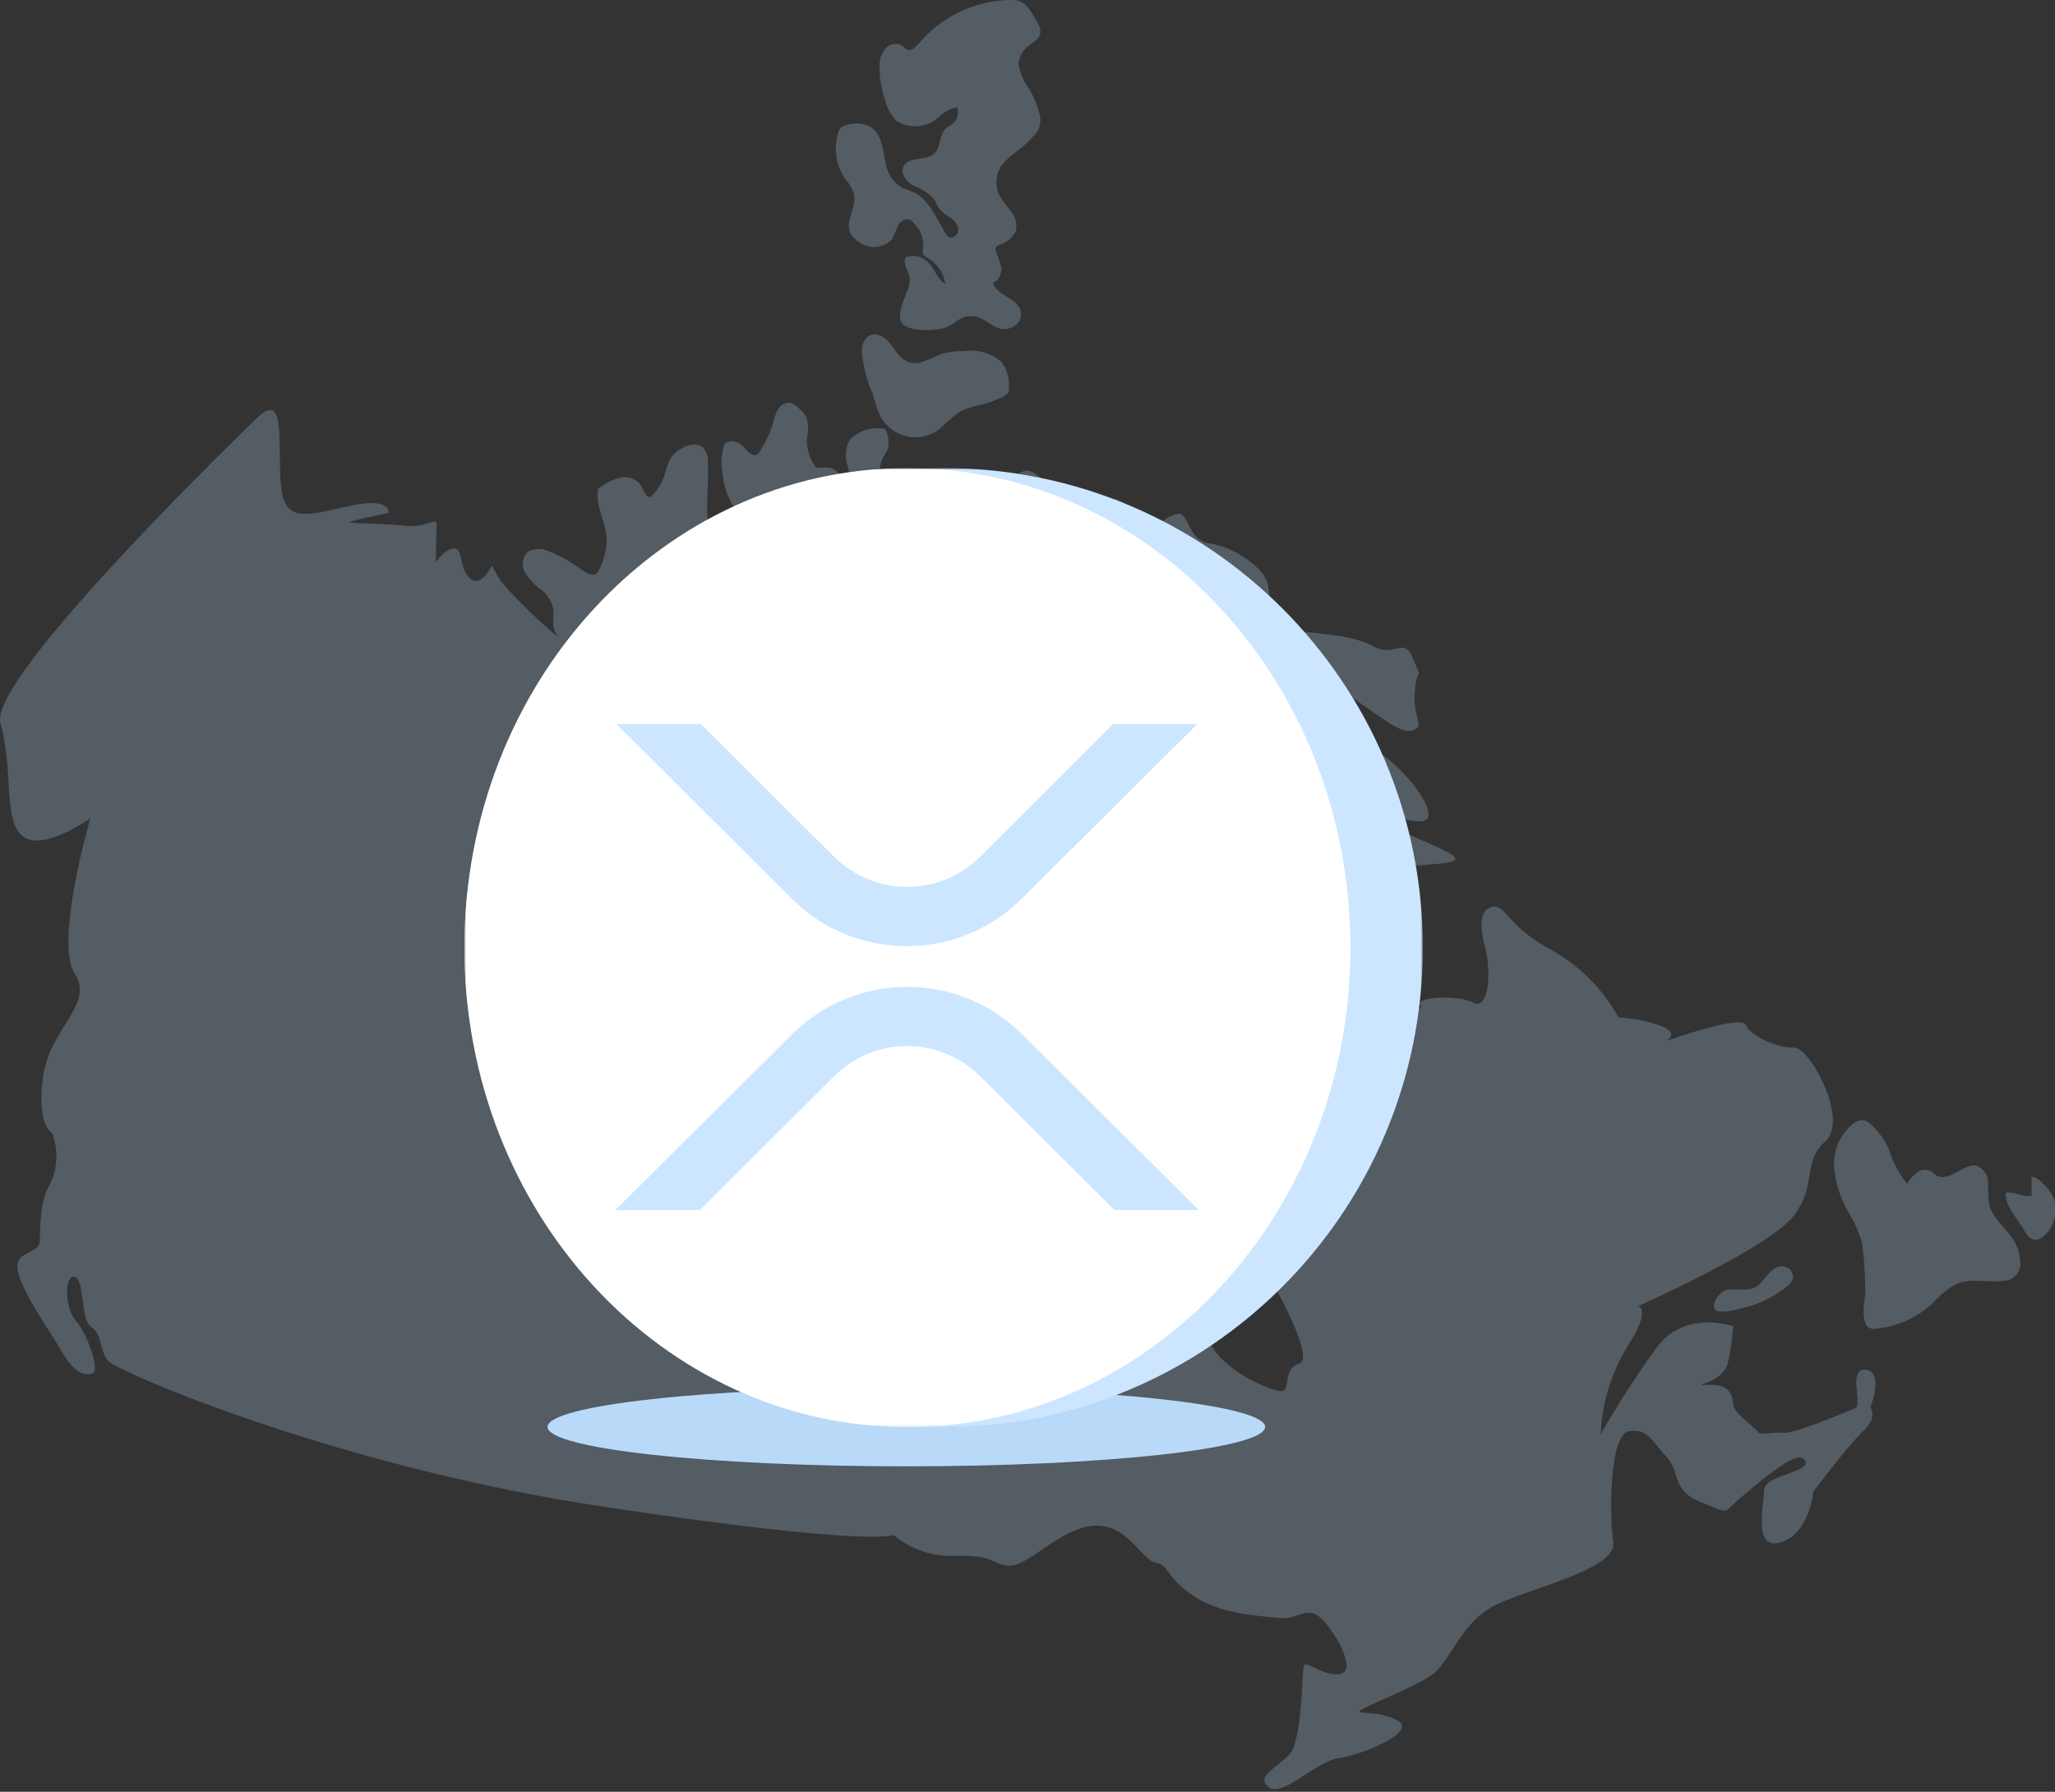 <?xml version="1.0" encoding="UTF-8"?> <svg xmlns="http://www.w3.org/2000/svg" width="562" height="490" viewBox="0 0 562 490" fill="none"><rect x="0" y="0" width="562" height="490" fill="#333333" stroke="none"/><g opacity="0.25"><g clip-path="url(#clip0_2299_27640)"><path d="M70.241 114.356C70.241 114.356 -3.529 185.287 0.116 197.793C3.76 210.299 0.729 224.378 6.253 228.713C11.778 233.048 24.706 223.764 24.706 223.764C24.706 223.764 14.847 257.599 20.409 266.192C25.971 274.785 13.619 280.962 11.777 294.465C9.936 307.968 14.233 309.81 14.233 309.81C15.927 314.186 15.817 319.056 13.926 323.351C10.55 328.875 11.164 335.934 10.857 339.617C10.55 343.299 3.185 341.765 5.026 348.248C6.867 354.731 13.619 363.9 16.995 369.769C20.371 375.638 23.171 376.214 25.319 375.6C27.468 374.986 23.785 364.514 20.716 361.138C17.647 357.762 17.608 348.555 20.409 349.169C23.209 349.783 21.943 361.138 25.012 362.979C28.081 364.82 27.161 369.462 29.616 372.224C32.071 374.986 91.493 400.996 165.263 412.082C239.033 423.169 244.365 419.754 244.365 419.754C249.103 423.767 255.198 425.813 261.398 425.47C272.446 425.279 270.796 427.734 275.937 428.156C281.077 428.578 289.67 418.066 298.954 417.261C308.237 416.455 312.073 426.506 315.986 427.312C319.899 428.117 318.633 431.148 326.229 436.327C333.825 441.506 344.336 441.851 349.706 442.465C355.077 443.078 357.379 438.974 361.215 442.465C365.051 445.956 371.458 457.234 366.317 457.809C361.177 458.385 356.918 453.513 356.496 455.776C356.074 458.04 356.074 476.07 352.66 479.752C349.246 483.435 343.185 485.89 346.983 488.767C350.781 491.644 360.026 481.594 366.164 480.788C372.301 479.982 387.915 473.614 382.16 470.507C376.406 467.4 370.077 469.088 372.11 467.668C374.143 466.249 386.687 461.492 391.597 458.039C396.508 454.587 399.27 444.498 407.786 439.587C416.302 434.677 442.312 429.537 441.199 421.749C440.087 413.962 440.164 392.249 445.496 391.405C450.828 390.561 451.825 394.282 455.738 398.387C459.651 402.492 456.966 407.632 465.367 410.893C473.768 414.154 470.469 414.154 476.876 408.86C483.282 403.566 491.837 396.124 493.678 399.423C495.52 402.722 482.4 403.259 482.4 407.632C482.4 412.005 479.331 424.204 487.118 421.749C494.906 419.294 495.941 407.824 495.941 407.824C495.941 407.824 505.762 394.896 509.675 391.213C513.588 387.531 511.516 384.884 511.516 384.884C511.516 384.884 515.353 375.216 510.289 374.603C505.225 373.989 509.445 384.27 507.412 385.075C505.378 385.881 491.031 392.057 487.962 391.827C484.893 391.597 480.98 392.441 480.98 391.827C480.98 391.213 474.842 386.917 474.229 384.845C473.615 382.774 474.229 378.516 467.439 378.707C460.649 378.899 471.275 378.707 472.579 372.569C473.282 369.32 473.756 366.026 473.999 362.71C473.999 362.71 460.879 357.992 453.091 368.465C447.557 376.114 442.435 384.054 437.747 392.249C438.107 383.845 440.573 375.666 444.92 368.465C451.864 357.8 447.989 357.186 447.989 357.186C447.989 357.186 484.049 341.19 490.609 332.405C497.169 323.62 492.642 318.057 499.202 312.111C505.762 306.165 494.906 286.294 490.609 286.486C486.313 286.677 478.717 283.417 477.49 280.348C476.262 277.279 455.777 284.644 455.777 284.644C455.777 284.644 460.073 282.189 452.9 280.118C449.594 279.004 446.143 278.383 442.657 278.276C438.408 270.567 432.099 264.192 424.435 259.863C412.313 253.494 411.929 247.548 408.438 247.97C404.947 248.392 404.334 252.267 406.175 259.249C408.016 266.231 406.981 276.435 402.914 274.21C398.848 271.985 386.917 272.56 388.337 274.824C389.756 277.087 385.268 275.629 384.04 266.614C382.813 257.599 372.992 255.106 367.046 253.494C361.1 251.883 351.701 243.444 348.402 246.513C345.103 249.582 330.986 246.129 331.37 252.267C331.753 258.405 336.28 256.372 335.206 262.931C334.132 269.491 331.715 268.878 336.625 273.596C341.535 278.315 335.589 291.626 339.924 295.501C344.259 299.375 362.941 310.845 353.658 325.845C344.374 340.844 339.08 337.123 342.379 341.611C345.678 346.1 360.409 371.342 355.269 372.953C350.128 374.564 353.734 381.163 349.668 380.357C345.602 379.551 332.329 373.797 329.682 364.552C327.966 357.005 327.206 349.272 327.418 341.535C327.418 341.535 313.071 344.604 304.67 340.077C296.268 335.55 286.831 335.78 286.026 331.906C285.22 328.031 264.505 321.855 258.367 323.505C252.229 325.154 248.7 308.429 243.022 302.022C237.345 295.616 251.615 264.466 259.211 258.942C266.807 253.418 259.211 251.27 255.605 249.275C251.999 247.28 257.446 246.014 261.321 248.316C265.195 250.617 268.686 242.945 268.993 242.792C269.3 242.638 278.967 243.866 278.047 234.659C277.126 225.452 280.041 222.652 280.809 222.191C281.576 221.731 275.591 214.059 281.307 212.678C287.023 211.297 296.345 218.662 297.419 208.074C298.282 202.231 297.303 196.264 294.619 191.003C294.619 191.003 293.737 178.114 285.911 174.853C278.085 171.592 296.038 173.625 300.028 169.789C300.981 168.718 302.171 167.882 303.502 167.35C304.834 166.817 306.271 166.602 307.7 166.72C307.7 166.72 310.616 174.393 315.373 174.393C318.544 174.274 321.698 174.905 324.579 176.234C325.347 176.694 321.664 174.086 329.835 181.336C338.006 188.586 340.269 194.532 337.047 200.21C333.825 205.888 340.883 210.99 338.888 212.524C334.476 214.366 329.887 215.754 325.193 216.667C319.976 218.202 314.759 227.447 321.357 230.055C327.955 232.664 330.602 228.368 336.702 225.26C342.801 222.153 341.305 221.731 346.062 224.34C350.819 226.948 353.312 225.26 356.688 228.981C360.064 232.702 354.54 236.193 364.054 235.733C373.567 235.273 362.059 239.876 376.982 237.728C391.904 235.58 405.561 237.267 393.247 231.743C380.933 226.219 368.043 220.887 370.614 220.235C373.184 219.583 385.958 226.104 389.794 224.34C393.631 222.575 384.27 208.995 373.299 203.432C362.327 197.87 362.443 189.392 366.01 189.2C369.578 189.008 381.585 200.977 385.92 199.865C390.255 198.752 386.227 196.988 386.917 189.085C387.608 181.183 389.181 186.937 386.534 180.3C383.887 173.664 381.585 179.993 375.754 176.809C369.923 173.625 361.33 173.433 356.19 172.705C351.049 171.976 351.049 173.51 349.553 167.794C348.057 162.078 347.251 165.416 346.829 160.39C346.407 155.365 336.932 149.342 330.871 148.613C324.81 147.885 325.155 139.905 321.971 140.519C319.877 141.043 318.007 142.226 316.639 143.895C313.298 140.993 309.582 138.554 305.59 136.645C300.757 134.803 299.568 146.043 294.619 141.862C289.67 137.68 284.146 127.399 279.965 128.857C275.783 130.315 270.95 136.529 272.484 137.258C274.019 137.987 271.563 145.851 274.21 149.841C276.857 153.831 279.735 158.242 278.047 159.393C276.359 160.544 276.742 157.628 273.865 154.483C270.91 150.411 269.398 145.47 269.569 140.442C269.339 134.88 274.901 131.312 272.407 131.197C269.914 131.082 262.472 133.154 260.899 137.258C259.326 141.363 256.372 159.777 259.978 160.621C261.819 160.962 263.585 161.624 265.195 162.577C265.195 162.577 261.359 163.268 262.242 165.032C263.124 166.797 274.134 172.705 277.816 175.16C281.499 177.615 277.51 182.218 279.236 183.561C280.962 184.904 280.655 189.085 279.543 193.075C278.92 195.106 278.547 197.206 278.43 199.328C278.43 199.328 278.2 207.806 274.939 206.194C271.679 204.583 267.267 200.785 268.878 197.793C270.489 194.801 266.039 184.904 263.546 185.402C261.052 185.901 261.091 195.568 259.71 193.995C258.329 192.423 257.139 182.218 254.684 180.914C252.229 179.61 251.5 178.229 251.5 171.784C251.5 165.339 244.442 155.403 241.68 156.017C238.918 156.631 232.243 166.759 235.005 172.896C237.767 179.034 241.258 179.648 242.677 183.062C244.096 186.476 241.68 190.006 242.677 190.735C243.674 191.463 245.554 192.499 243.176 196.067C240.797 199.635 240.414 207.153 238.074 208.074C235.734 208.995 238.074 203.164 235.005 199.865C231.936 196.566 229.135 194.226 231.514 194.11C233.892 193.995 241.565 195.146 236.424 188.586C231.284 182.026 232.204 175.582 228.522 178.651C224.839 181.72 219.929 186.86 223.304 189.315C226.68 191.77 229.442 191.272 227.141 195.146C225.907 196.944 225.166 199.034 224.992 201.207C222.304 203.06 219.095 204.006 215.832 203.91C212.569 203.813 209.421 202.678 206.847 200.67C198.139 193.612 196.068 190.85 191.502 192.998C186.937 195.146 183.178 194.456 184.521 199.481C185.863 204.507 185.863 212.984 183.293 208.496C180.723 204.008 182.065 195.069 174.086 194.878C166.107 194.686 152.872 189.123 155.634 187.704C158.396 186.285 165.455 183.369 159.47 179.495C151.264 173.535 143.739 166.691 137.029 159.086C134.996 155.71 134.497 154.713 134.497 154.713C134.497 154.713 131.505 161.043 128.436 158.089C125.367 155.135 126.786 149.879 124.139 149.994C121.492 150.109 119.229 153.831 119.229 153.831C119.229 153.831 119.229 146.772 119.421 143.78C119.613 140.788 117.272 144.509 110.713 143.78C104.153 143.051 93.488 143.243 96.058 142.552C98.629 141.862 106.224 140.289 106.224 140.289C106.224 140.289 107.222 135.877 95.751 138.332C84.281 140.788 77.722 143.55 76.801 132.501C75.88 121.453 78.335 106.377 70.241 114.356Z" fill="#B9D9F8"></path><path d="M181.796 173.05C180.924 172.698 179.987 172.536 179.048 172.576C178.108 172.616 177.188 172.856 176.349 173.28C174.622 174.009 173.05 175.083 171.323 175.774C168.693 176.669 165.93 177.11 163.152 177.078C160.866 177.309 158.558 177.153 156.324 176.618C155.218 176.32 154.202 175.755 153.366 174.973C152.529 174.19 151.898 173.213 151.529 172.129C151.03 170.173 151.529 168.063 151.26 166.107C150.654 164.096 149.416 162.334 147.731 161.081C146.058 159.841 144.638 158.291 143.549 156.516C143.035 155.606 142.847 154.548 143.014 153.516C143.181 152.484 143.695 151.54 144.47 150.839C145.363 150.368 146.357 150.122 147.366 150.122C148.376 150.122 149.37 150.368 150.263 150.839C153.483 152.151 156.525 153.865 159.316 155.941C160.429 156.785 162.04 157.705 163.152 156.823C163.493 156.504 163.756 156.11 163.92 155.672C165.279 152.973 165.963 149.985 165.914 146.964C165.569 142.437 162.654 138.102 163.613 133.691C165.307 132.26 167.299 131.225 169.444 130.66C170.388 130.414 171.381 130.419 172.323 130.675C173.265 130.931 174.124 131.428 174.814 132.118C175.927 133.461 176.234 135.954 177.96 135.954C179.735 134.218 181.053 132.07 181.796 129.701C182.152 128.188 182.68 126.721 183.369 125.328C184.366 123.875 185.785 122.763 187.435 122.144C188.137 121.768 188.921 121.571 189.718 121.571C190.514 121.571 191.298 121.768 192 122.144C192.562 122.694 192.998 123.36 193.276 124.095C193.554 124.831 193.669 125.618 193.612 126.402C193.957 134.343 192.077 142.783 195.491 149.956C196.646 152.102 197.927 154.177 199.327 156.171C200.737 158.178 201.644 160.493 201.974 162.922C202.128 164.136 201.958 165.368 201.479 166.494C201 167.62 200.231 168.598 199.251 169.329C197.755 170.191 196.004 170.503 194.302 170.211V177.538C194.399 178.529 194.213 179.527 193.765 180.415C193.376 180.958 192.88 181.415 192.307 181.758C191.605 182.359 190.758 182.767 189.85 182.942C188.942 183.117 188.004 183.053 187.128 182.756C186.575 182.37 186.113 181.868 185.775 181.285C185.437 180.702 185.231 180.051 185.172 179.38C185.059 178.07 184.775 176.78 184.328 175.544C184.021 174.393 183.062 172.666 181.796 173.05Z" fill="#B9D9F8"></path><path d="M205.465 143.742C204.583 142.936 203.585 142.246 202.741 141.44C199.785 138.092 197.983 133.883 197.601 129.433C197.118 126.973 197.237 124.433 197.946 122.029C198.017 121.81 198.12 121.603 198.253 121.415C199.173 120.187 201.207 120.609 202.396 121.415C203.585 122.221 204.506 123.832 205.925 124.407C206.077 124.472 206.24 124.505 206.405 124.505C206.569 124.505 206.733 124.472 206.884 124.407C207.182 124.276 207.426 124.045 207.575 123.755C209.258 121.296 210.552 118.591 211.411 115.738C211.678 114.397 212.143 113.104 212.792 111.901C213.121 111.328 213.605 110.858 214.188 110.546C214.772 110.234 215.431 110.092 216.091 110.137C217.098 110.428 217.994 111.017 218.661 111.825C219.48 112.535 220.157 113.394 220.656 114.356C221.08 116.277 221.08 118.267 220.656 120.188C220.59 122.967 221.499 125.681 223.226 127.86C224.146 127.917 225.069 127.917 225.988 127.86C226.604 127.839 227.216 127.959 227.777 128.212C228.339 128.464 228.835 128.842 229.227 129.316C229.62 129.791 229.899 130.348 230.042 130.947C230.186 131.546 230.19 132.17 230.055 132.77C229.31 136.15 227.444 139.178 224.761 141.363C222.247 143.085 219.605 144.611 216.858 145.928C215.646 146.601 214.524 147.426 213.521 148.383C213.209 148.698 212.83 148.938 212.412 149.085C211.993 149.231 211.547 149.281 211.107 149.229C210.667 149.177 210.245 149.026 209.872 148.786C209.499 148.547 209.186 148.225 208.956 147.846C207.991 146.321 206.816 144.939 205.465 143.742Z" fill="#B9D9F8"></path><path d="M233.279 132.578C232.818 130.507 231.975 128.512 231.553 126.44C231.283 125.412 231.219 124.341 231.364 123.287C231.509 122.234 231.86 121.22 232.397 120.302C233.503 119.127 234.873 118.233 236.394 117.692C237.915 117.152 239.543 116.982 241.143 117.195C241.305 117.168 241.471 117.175 241.631 117.215C241.79 117.256 241.939 117.328 242.069 117.429C242.199 117.53 242.306 117.657 242.384 117.802C242.463 117.946 242.51 118.105 242.524 118.269C243.094 119.752 243.175 121.379 242.754 122.911C242.412 123.663 242.001 124.383 241.527 125.059C239.417 128.895 241.527 133.844 240.261 138.064C239.674 140.189 238.303 142.012 236.425 143.166C236.213 143.239 235.984 143.239 235.772 143.166C232.435 143.089 233.662 134.381 233.279 132.578Z" fill="#B9D9F8"></path><path d="M235.733 96.595C235.612 95.76 235.696 94.909 235.977 94.114C236.257 93.319 236.726 92.604 237.344 92.03C239.3 90.649 242.024 92.03 243.558 94.101C245.093 96.173 246.359 98.321 248.66 99.088C251.806 100.086 254.875 97.554 258.021 96.633C259.839 96.179 261.71 95.972 263.583 96.019C265.414 95.751 267.282 95.876 269.061 96.386C270.84 96.895 272.49 97.777 273.903 98.973C275.326 100.957 276.042 103.362 275.936 105.802C276.024 106.366 275.93 106.944 275.667 107.451C275.337 107.861 274.917 108.189 274.44 108.41C272.613 109.33 270.698 110.063 268.724 110.597C266.588 110.956 264.511 111.601 262.547 112.515C260.625 113.947 258.805 115.511 257.1 117.195C255.846 118.203 254.383 118.918 252.817 119.289C251.252 119.66 249.623 119.677 248.051 119.339C246.478 119.001 245 118.316 243.725 117.335C242.45 116.353 241.411 115.1 240.681 113.666C239.844 111.703 239.164 109.676 238.648 107.605C237.089 104.116 236.105 100.398 235.733 96.595Z" fill="#B9D9F8"></path><path d="M248.738 75.726C248.278 73.885 246.782 71.89 247.703 70.356C248.674 70.003 249.721 69.913 250.738 70.095C251.755 70.277 252.706 70.724 253.495 71.391C255.528 73.156 256.219 76.302 258.521 77.721C258.308 76.174 257.732 74.7 256.838 73.419C255.944 72.138 254.759 71.088 253.38 70.356C253.035 70.125 252.613 69.972 252.421 69.588C252.229 69.205 252.421 68.246 252.421 67.555C252.531 66.416 252.385 65.267 251.994 64.192C251.602 63.116 250.975 62.142 250.158 61.341C249.853 60.812 249.399 60.385 248.853 60.113C247.626 59.576 246.207 60.573 245.554 61.763C245.065 63.078 244.488 64.36 243.828 65.599C242.651 66.76 241.092 67.455 239.441 67.554C237.79 67.652 236.159 67.149 234.851 66.136C233.894 65.569 233.101 64.762 232.55 63.796C230.939 60.42 234.545 56.43 233.509 52.824C232.978 51.418 232.198 50.118 231.207 48.988C229.922 47.167 229.077 45.072 228.737 42.869C228.398 40.666 228.573 38.414 229.251 36.29C229.396 35.687 229.716 35.139 230.171 34.718C230.572 34.438 231.031 34.254 231.514 34.18C233.611 33.513 235.881 33.65 237.882 34.564C241.181 36.444 241.411 40.932 242.217 44.615C242.4 45.945 242.869 47.22 243.591 48.352C244.312 49.484 245.27 50.447 246.398 51.175C247.319 51.673 248.355 51.904 249.352 52.326C253.841 54.205 255.874 59.231 258.329 63.45C258.607 64.059 259.08 64.558 259.672 64.87C260.899 65.33 262.203 63.872 262.05 62.568C261.921 61.922 261.656 61.311 261.272 60.775C260.888 60.239 260.395 59.791 259.825 59.461C258.663 58.801 257.624 57.945 256.756 56.929C256.219 56.162 255.95 55.203 255.413 54.397C253.855 52.809 251.97 51.578 249.889 50.791C247.933 49.717 246.053 47.454 247.127 45.459C248.547 42.62 253.38 44.154 255.644 41.891C257.331 40.203 256.794 37.058 258.482 35.331C259.096 34.679 259.978 34.334 260.631 33.758C261.234 33.209 261.661 32.493 261.859 31.701C262.057 30.91 262.016 30.077 261.743 29.308C259.795 29.749 258.013 30.734 256.603 32.147C255.042 33.529 253.07 34.361 250.991 34.513C248.912 34.666 246.84 34.131 245.094 32.991C243.694 31.535 242.701 29.735 242.217 27.774C241.053 24.606 240.481 21.251 240.529 17.877C240.534 16.15 241.145 14.48 242.255 13.158C242.828 12.529 243.607 12.126 244.451 12.02C245.295 11.915 246.149 12.114 246.859 12.583C247.242 12.89 247.511 13.312 247.933 13.503C249.122 14.117 250.388 12.928 251.27 11.892C254.353 8.234 258.184 5.28 262.505 3.228C266.826 1.177 271.538 0.076 276.321 8.47224e-05C277.246 -0.087 278.179 0.045 279.044 0.384C280.039 0.887 280.885 1.64 281.499 2.57C282.434 3.838 283.256 5.186 283.955 6.598C284.365 7.322 284.564 8.146 284.53 8.977C284.3 10.741 282.343 11.585 281.001 12.813C280.274 13.38 279.681 14.1 279.263 14.922C278.845 15.745 278.614 16.648 278.584 17.57C278.945 20.031 279.936 22.357 281.461 24.322C282.686 26.394 283.616 28.628 284.223 30.958C284.617 32.206 284.617 33.546 284.223 34.794C283.918 35.651 283.419 36.425 282.765 37.058C281.428 38.574 279.951 39.962 278.354 41.201C276.756 42.281 275.311 43.571 274.057 45.037C273.207 46.233 272.688 47.634 272.553 49.096C272.418 50.558 272.672 52.029 273.29 53.361C274.25 54.936 275.327 56.436 276.512 57.85C277.111 58.564 277.542 59.404 277.774 60.306C278.007 61.209 278.034 62.152 277.855 63.067C277.446 64.004 276.83 64.837 276.052 65.502C275.275 66.166 274.357 66.645 273.367 66.903C272.946 67.016 272.579 67.274 272.331 67.632C272.217 67.981 272.217 68.357 272.331 68.706C272.968 70.209 273.482 71.761 273.865 73.348C273.865 74.959 273.213 76.915 271.602 77.184C272.139 80.79 278.008 81.25 279.083 84.856C279.309 85.655 279.271 86.505 278.974 87.279C278.676 88.054 278.136 88.711 277.433 89.153C276.748 89.602 275.965 89.879 275.15 89.959C274.335 90.04 273.512 89.921 272.753 89.613C271.027 88.999 269.684 87.58 267.958 86.928C267.193 86.605 266.371 86.439 265.541 86.439C264.711 86.439 263.889 86.605 263.124 86.928C261.82 87.542 260.746 88.577 259.288 89.268C256.833 90.572 249.199 90.841 246.897 88.654C244.173 85.393 249.467 79.294 248.738 75.726Z" fill="#B9D9F8"></path><path d="M509.252 339.924C508.344 336.895 507.055 333.995 505.415 331.292C503.167 327.457 501.852 323.147 501.579 318.71C501.503 316.508 501.945 314.318 502.872 312.319C503.798 310.32 505.182 308.566 506.912 307.201C507.634 306.635 508.525 306.324 509.443 306.319C510.37 306.501 511.216 306.971 511.86 307.662C513.806 309.531 515.392 311.741 516.54 314.183C517.594 317.65 519.285 320.889 521.527 323.735C522.255 322.485 523.235 321.401 524.405 320.551C525.004 320.142 525.712 319.923 526.438 319.923C527.163 319.923 527.872 320.142 528.471 320.551C528.778 320.781 529.046 321.088 529.392 321.318C531.041 322.546 533.228 321.625 535.184 320.551C537.141 319.477 539.02 318.211 540.938 318.94C541.775 319.372 542.476 320.027 542.964 320.833C543.451 321.638 543.706 322.563 543.701 323.505C543.662 325.388 543.739 327.271 543.931 329.144C544.775 333.249 548.764 335.819 550.874 339.463C551.823 341.117 552.374 342.969 552.485 344.872C552.591 345.574 552.538 346.29 552.328 346.968C552.119 347.646 551.759 348.269 551.277 348.788C550.794 349.308 550.2 349.712 549.539 349.971C548.878 350.229 548.167 350.336 547.46 350.281C543.355 350.78 538.944 349.476 535.107 351.087C532.598 352.491 530.353 354.322 528.471 356.496C524.223 360.368 518.844 362.775 513.126 363.363C512.438 363.509 511.72 363.414 511.093 363.094C510.613 362.745 510.262 362.245 510.096 361.675C508.906 358.299 510.479 354.808 510.096 351.432C510.034 347.583 509.752 343.741 509.252 339.924Z" fill="#B9D9F8"></path><path d="M553.407 336.164C554.135 337.507 555.094 339.041 556.591 339.08C557.18 339.061 557.752 338.875 558.24 338.543C559.403 337.746 560.358 336.683 561.026 335.441C561.693 334.2 562.053 332.817 562.076 331.407C562.214 330.22 562.096 329.017 561.731 327.878C561.025 326.287 559.992 324.863 558.7 323.697C557.916 322.712 556.82 322.022 555.593 321.74V326.612C555.649 326.761 555.649 326.924 555.593 327.073C555.533 327.1 555.468 327.114 555.401 327.114C555.335 327.114 555.27 327.1 555.21 327.073C552.985 327.418 550.721 325.653 548.496 326.229C548.343 329.911 551.719 333.134 553.407 336.164Z" fill="#B9D9F8"></path><path d="M472.502 352.66H476.338C477.373 352.739 478.415 352.622 479.407 352.315C482.437 351.164 483.627 346.79 486.849 346.33C487.34 346.269 487.838 346.316 488.309 346.468C488.78 346.621 489.211 346.875 489.573 347.212C489.914 347.575 490.154 348.021 490.269 348.506C490.383 348.991 490.368 349.497 490.225 349.975C489.953 350.603 489.531 351.156 488.997 351.586C485.375 354.596 481.088 356.7 476.491 357.724C475.033 358.107 469.509 359.718 468.819 357.724C468.128 355.729 471.082 352.66 472.502 352.66Z" fill="#B9D9F8"></path></g></g><g clip-path="url(#clip1_2299_27640)"><path d="M247.861 401.001C302.054 401.001 345.986 396.176 345.986 390.224C345.986 384.272 302.054 379.448 247.861 379.448C193.669 379.448 149.737 384.272 149.737 390.224C149.737 396.176 193.669 401.001 247.861 401.001Z" fill="#B9D9F8"></path><mask id="mask0_2299_27640" style="mask-type:luminance" maskUnits="userSpaceOnUse" x="127" y="128" width="263" height="263"><path d="M389.113 128H127V390.272H389.113V128Z" fill="white"></path></mask><g mask="url(#mask0_2299_27640)"><path d="M258.057 390.272C330.437 390.272 389.113 331.56 389.113 259.136C389.113 186.712 330.437 128 258.057 128C185.677 128 127 186.712 127 259.136C127 331.56 185.677 390.272 258.057 390.272Z" fill="#CCE6FF"></path><path d="M248.161 390.272C315.076 390.272 369.322 331.56 369.322 259.136C369.322 186.712 315.076 128 248.161 128C181.246 128 127 186.712 127 259.136C127 331.56 181.246 390.272 248.161 390.272Z" fill="white"></path></g></g><path fill-rule="evenodd" clip-rule="evenodd" d="M327.477 198H304.4V197.991L267.983 234.342C256.957 245.284 239.197 245.284 228.169 234.342L191.663 197.991H168.585L216.535 245.759C233.846 263.075 262.025 263.075 279.427 245.759L327.477 198ZM168.293 330.9H191.38L228.169 294.274C239.197 283.333 256.957 283.333 267.983 294.274L304.773 330.9H327.841L279.518 282.858C262.208 265.55 234.028 265.55 216.626 282.858L168.293 330.9Z" fill="#CCE6FF"></path><defs><clipPath id="clip0_2299_27640"><rect width="562" height="489.496" fill="white"></rect></clipPath><clipPath id="clip1_2299_27640"><rect width="262.113" height="273" fill="white" transform="translate(127 128)"></rect></clipPath></defs></svg> 
